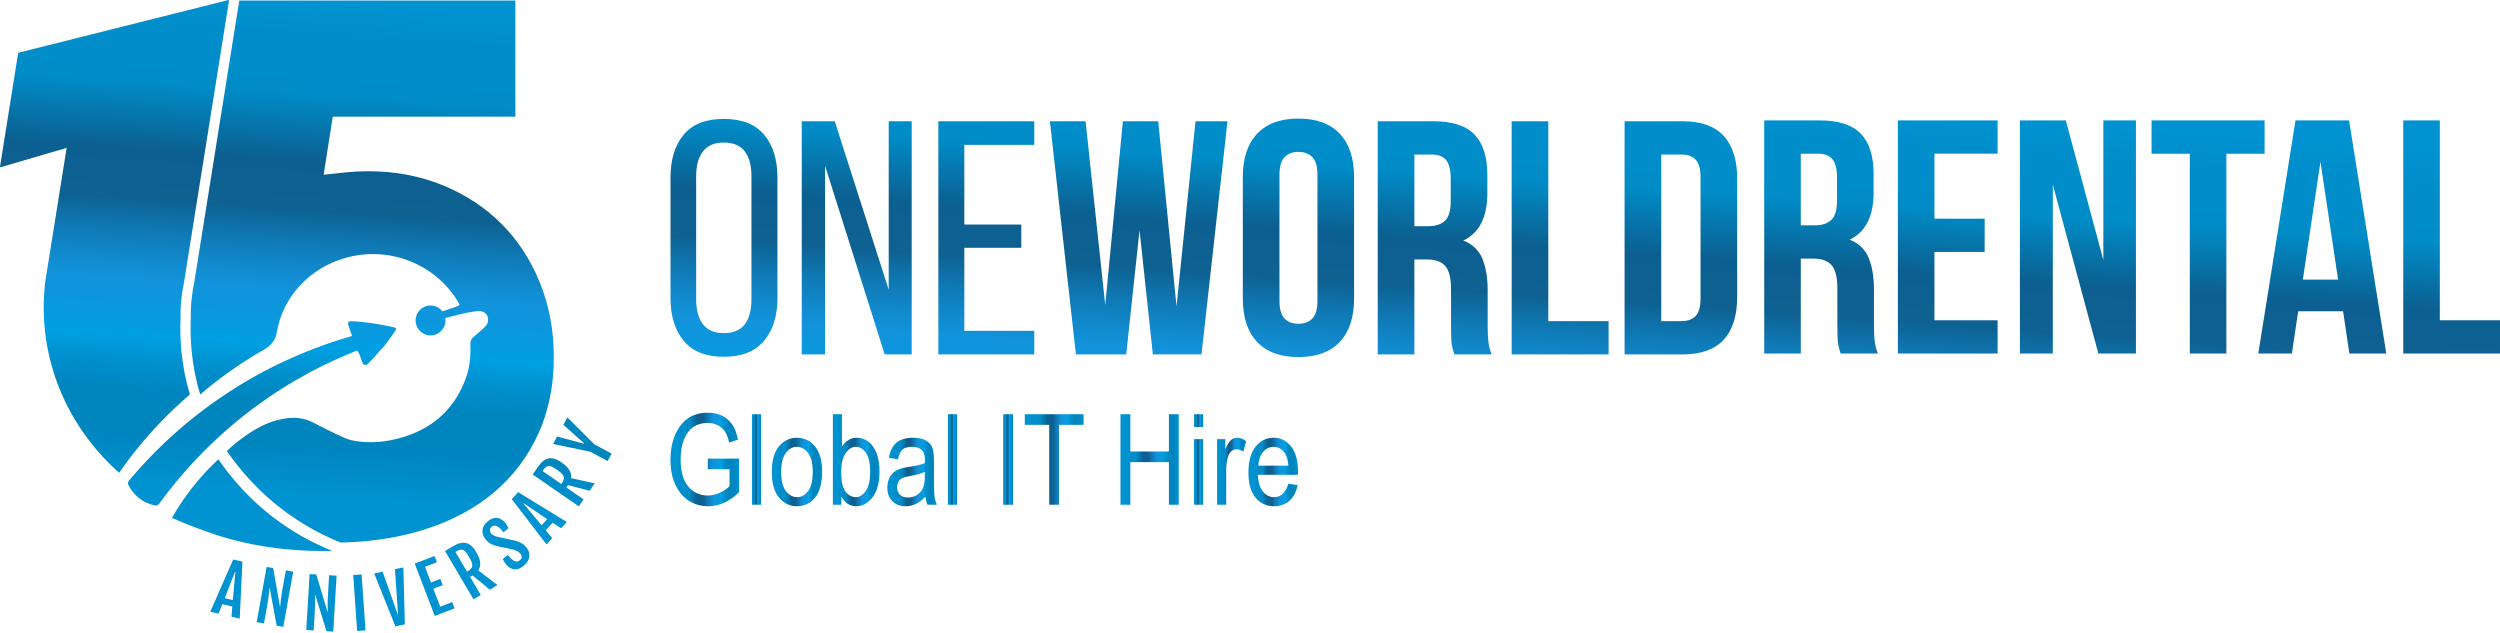 <svg width="312" height="79" viewBox="0 0 312 79" fill="none" xmlns="http://www.w3.org/2000/svg">
<path d="M304.49 39.968V15.024H299.925V44.125H312V39.968H304.489L304.49 39.968ZM293.162 15.024H286.482L281.834 44.125H286.026L286.814 38.846H292.415L293.204 44.125H297.809L293.162 15.024ZM287.394 34.897L289.594 20.179L291.794 34.897H287.394ZM268.515 15.024V19.182H273.287V44.125H277.85V19.182H282.622V15.024H268.514H268.515ZM262.498 15.024V32.444L257.81 15.024H252.084V44.125H256.192V23.047L261.876 44.125H266.564V15.024H262.498ZM249.303 19.182V15.024H236.854V44.125H249.303V39.968H241.419V31.445H247.685V27.288H241.419V19.181H249.303V19.182ZM233.949 42.483C233.894 41.943 233.867 41.312 233.867 40.592V36.102C233.867 34.578 233.652 33.282 233.224 32.215C232.795 31.148 232 30.379 230.838 29.907C232.829 28.964 233.825 26.997 233.825 24.004V21.717C233.825 19.471 233.294 17.795 232.228 16.686C231.163 15.578 229.442 15.024 227.062 15.024H220.174V44.125H224.738V32.277H226.314C227.366 32.277 228.126 32.554 228.597 33.108C229.067 33.663 229.302 34.619 229.302 35.977V40.55C229.302 41.131 229.309 41.617 229.323 42.005C229.337 42.393 229.364 42.711 229.406 42.961C229.447 43.211 229.496 43.419 229.551 43.584C229.606 43.751 229.661 43.931 229.717 44.124H234.364C234.143 43.57 234.005 43.023 233.949 42.482L233.949 42.483ZM229.26 25.043C229.26 26.207 229.018 27.011 228.535 27.455C228.05 27.898 227.38 28.12 226.522 28.12H224.738V19.182H226.937C227.739 19.182 228.328 19.417 228.7 19.888C229.075 20.359 229.26 21.122 229.26 22.175V25.043ZM215.116 16.959C213.994 15.739 212.282 15.13 209.982 15.13H202.748V44.232H209.982C212.282 44.232 213.994 43.622 215.116 42.402C216.239 41.183 216.799 39.395 216.799 37.039V22.321C216.799 19.965 216.239 18.177 215.116 16.958V16.959ZM212.227 37.247C212.227 38.3 212.018 39.035 211.604 39.451C211.188 39.867 210.62 40.074 209.899 40.074H207.322V19.287H209.899C210.62 19.287 211.189 19.494 211.604 19.909C212.019 20.326 212.227 21.06 212.227 22.113V37.246V37.247ZM193.228 40.075V15.13H188.655V44.232H200.753V40.074H193.228V40.075ZM185.744 42.59C185.689 42.05 185.661 41.419 185.661 40.698V36.208C185.661 34.683 185.446 33.388 185.017 32.321C184.587 31.254 183.79 30.485 182.626 30.013C184.621 29.071 185.619 27.103 185.619 24.11V21.823C185.619 19.577 185.086 17.901 184.019 16.792C182.952 15.684 181.226 15.13 178.843 15.13H171.941V44.232H176.515V32.383H178.094C179.147 32.383 179.909 32.661 180.381 33.215C180.852 33.768 181.088 34.726 181.088 36.083V40.656C181.088 41.238 181.094 41.722 181.108 42.111C181.122 42.5 181.149 42.818 181.192 43.067C181.233 43.317 181.282 43.525 181.337 43.691C181.392 43.857 181.448 44.038 181.503 44.231H186.159C185.938 43.677 185.799 43.129 185.743 42.589L185.744 42.59ZM181.046 25.149C181.046 26.313 180.804 27.117 180.32 27.561C179.834 28.004 179.162 28.226 178.303 28.226H176.515V19.288H178.719C179.523 19.288 180.112 19.523 180.486 19.994C180.86 20.466 181.046 21.227 181.046 22.28V25.149ZM167.202 16.689C166.01 15.428 164.292 14.798 162.047 14.798C159.801 14.798 158.083 15.428 156.891 16.689C155.699 17.951 155.104 19.759 155.104 22.115V37.248C155.104 39.604 155.699 41.413 156.891 42.674C158.083 43.935 159.801 44.566 162.047 44.566C164.292 44.566 166.01 43.935 167.202 42.674C168.394 41.413 168.989 39.604 168.989 37.248V22.115C168.989 19.759 168.394 17.951 167.202 16.689ZM164.417 37.538C164.417 38.592 164.202 39.333 163.772 39.763C163.343 40.193 162.768 40.407 162.047 40.407C161.327 40.407 160.752 40.192 160.322 39.763C159.892 39.333 159.678 38.592 159.678 37.538V21.823C159.678 20.769 159.893 20.029 160.322 19.598C160.752 19.169 161.327 18.955 162.047 18.955C162.768 18.955 163.343 19.17 163.772 19.598C164.202 20.029 164.417 20.769 164.417 21.823V37.538ZM149.2 15.13L146.83 38.245L144.543 15.13H140.136L137.933 38.078L135.479 15.13H131.03L134.273 44.232H140.552L142.215 28.724L143.877 44.232H149.947L153.189 15.13H149.198H149.2ZM129.078 18.082V15.13H117.105V44.232H129.078V41.28H120.348V30.928H127.458V28.018H120.348V18.082H129.078ZM110.91 15.13V36.166L104.176 15.13H100.06V44.232H102.97V20.7L110.412 44.232H113.78V15.13H110.911H110.91ZM95.362 16.813C94.252 15.496 92.576 14.839 90.33 14.839C88.085 14.839 86.416 15.496 85.321 16.813C84.226 18.131 83.68 19.91 83.68 22.155V37.206C83.68 39.423 84.226 41.196 85.321 42.527C86.416 43.858 88.085 44.523 90.33 44.523C92.576 44.523 94.252 43.858 95.362 42.527C96.47 41.196 97.024 39.423 97.024 37.206V22.155C97.024 19.91 96.47 18.131 95.362 16.813ZM93.781 37.372C93.781 38.703 93.504 39.735 92.951 40.469C92.396 41.204 91.522 41.572 90.331 41.572C89.14 41.572 88.301 41.204 87.734 40.469C87.165 39.735 86.881 38.703 86.881 37.372V21.99C86.881 20.659 87.165 19.626 87.734 18.892C88.301 18.158 89.169 17.79 90.331 17.79C91.494 17.79 92.396 18.158 92.951 18.892C93.504 19.626 93.781 20.659 93.781 21.99V37.372ZM74.167 55.446L70.813 52.091L70.313 53.019L72.903 55.328L72.88 55.371L69.527 54.477L69.024 55.409L73.666 56.371L75.827 57.535L76.326 56.611L74.165 55.446H74.167ZM73.583 61.245L74.219 60.324L71.268 59.673C71.376 58.988 70.998 58.347 70.134 57.752L69.989 57.652C69.676 57.436 69.392 57.298 69.133 57.236C68.988 57.201 68.851 57.184 68.722 57.184C68.621 57.184 68.526 57.195 68.435 57.215C68.228 57.263 68.043 57.346 67.882 57.463C67.719 57.581 67.574 57.715 67.449 57.862C67.325 58.009 67.217 58.148 67.126 58.279L66.479 59.217L72.239 63.193L72.835 62.327L70.68 60.84L70.886 60.543L73.581 61.245H73.583ZM70.129 60.291L70.05 60.405L67.707 58.788L67.785 58.674C68.013 58.345 68.235 58.172 68.451 58.156C68.668 58.139 68.926 58.234 69.222 58.439L69.677 58.754C70.064 59.021 70.29 59.264 70.356 59.486C70.422 59.708 70.347 59.976 70.129 60.292L70.129 60.291ZM64.666 61.42L63.874 62.3L68.209 67.943L68.917 67.157L68.109 66.182L68.966 65.23L70.026 65.927L70.731 65.144L64.666 61.42ZM67.596 65.556L65.327 62.84L65.358 62.807L68.291 64.785L67.596 65.556ZM65.671 68.288C65.465 68.041 65.232 67.854 64.972 67.728C64.713 67.601 64.404 67.497 64.044 67.417L62.104 67C61.939 66.958 61.791 66.909 61.658 66.852C61.524 66.793 61.407 66.703 61.305 66.582C61.186 66.439 61.13 66.293 61.137 66.143C61.143 65.992 61.222 65.855 61.374 65.728C61.54 65.589 61.732 65.558 61.948 65.637C62.165 65.716 62.392 65.897 62.629 66.178L62.844 66.437L63.466 65.916C63.39 65.78 63.321 65.656 63.257 65.544C63.194 65.431 63.114 65.317 63.017 65.201C62.864 65.019 62.678 64.872 62.46 64.76C62.292 64.674 62.109 64.631 61.911 64.631C61.849 64.631 61.785 64.635 61.721 64.643C61.447 64.678 61.154 64.827 60.84 65.089C60.452 65.414 60.244 65.781 60.215 66.191C60.187 66.602 60.321 66.985 60.619 67.341C60.818 67.578 61.039 67.759 61.281 67.882C61.524 68.007 61.799 68.104 62.108 68.173L63.839 68.537C64.147 68.605 64.379 68.683 64.541 68.773C64.702 68.862 64.833 68.967 64.933 69.087C65.19 69.395 65.164 69.678 64.852 69.938C64.672 70.089 64.473 70.124 64.258 70.043C64.042 69.962 63.813 69.776 63.572 69.489L63.372 69.249L62.747 69.772C62.813 69.905 62.88 70.027 62.949 70.137C63.018 70.247 63.101 70.359 63.197 70.475C63.356 70.666 63.546 70.817 63.765 70.93C63.984 71.042 64.23 71.078 64.503 71.035C64.776 70.994 65.073 70.84 65.393 70.572C65.783 70.245 66.004 69.877 66.057 69.464C66.11 69.05 65.981 68.659 65.671 68.287L65.671 68.288ZM61.127 73.588L62.092 73.02L59.689 71.187C60.076 70.612 60.003 69.872 59.469 68.968L59.38 68.816C59.188 68.489 58.987 68.244 58.78 68.079C58.571 67.915 58.363 67.81 58.156 67.767C58.045 67.743 57.935 67.731 57.827 67.731C57.733 67.731 57.64 67.74 57.548 67.757C57.35 67.796 57.164 67.856 56.99 67.937C56.815 68.018 56.658 68.099 56.521 68.18L55.538 68.758L59.09 74.788L59.995 74.256L58.666 71.999L58.977 71.816L61.127 73.588ZM58.942 70.633C58.909 70.862 58.727 71.073 58.397 71.267L58.278 71.337L56.833 68.883L56.952 68.813C57.297 68.61 57.57 68.547 57.774 68.624C57.978 68.7 58.172 68.894 58.354 69.204L58.634 69.682C58.873 70.086 58.975 70.403 58.942 70.632V70.633ZM56.434 75.142L54.941 75.713L54.085 73.475L55.255 73.027L54.956 72.246L53.785 72.695L53.038 70.739L54.53 70.168L54.23 69.388L51.757 70.336L54.26 76.871L56.734 75.924L56.434 75.143V75.142ZM50.339 70.813L49.29 71.03L49.668 76.629L49.624 76.639L47.75 71.348L46.697 71.567L49.348 78.165L50.524 77.921L50.339 70.813ZM45.128 71.689L44.081 71.762L44.57 78.743L45.619 78.67L45.128 71.689ZM41.074 71.786L40.922 74.334C40.901 74.694 40.889 75 40.888 75.252C40.886 75.503 40.889 75.719 40.896 75.897C40.903 76.078 40.908 76.24 40.909 76.386L40.886 76.384L39.47 71.69L38.64 71.642L38.224 78.626L39.147 78.681L39.27 76.629C39.297 76.157 39.314 75.773 39.317 75.478C39.322 75.183 39.321 74.938 39.316 74.744C39.312 74.549 39.308 74.369 39.304 74.206L39.337 74.208L40.75 78.777L41.589 78.828L42.005 71.842L41.074 71.786ZM35.673 71.18L35.222 73.693C35.157 74.049 35.11 74.35 35.079 74.6C35.048 74.85 35.025 75.064 35.011 75.243C34.996 75.422 34.981 75.584 34.967 75.729L34.943 75.725L34.091 70.897L33.273 70.75L32.036 77.638L32.947 77.801L33.31 75.777C33.394 75.311 33.455 74.933 33.494 74.64C33.533 74.347 33.561 74.105 33.58 73.911C33.598 73.717 33.615 73.537 33.63 73.374L33.663 73.38L34.528 78.085L35.354 78.234L36.591 71.346L35.673 71.181V71.18ZM29.106 69.823L26.247 76.34L27.277 76.583L27.742 75.403L28.99 75.698L28.888 76.963L29.915 77.204L30.26 70.096L29.107 69.824L29.106 69.823ZM29.054 74.892L28.044 74.654L29.332 71.357L29.376 71.368L29.054 74.892ZM34.973 65.203C31.208 62.522 28.749 59.506 27.254 57.319C26.237 58.262 25.112 59.434 23.991 60.863C22.941 62.201 22.112 63.486 21.459 64.632C22.483 65.085 23.821 65.64 25.415 66.207C26.221 66.494 27.389 66.916 28.849 67.309C32.462 68.279 36.271 68.762 40.268 68.762C40.376 68.762 40.483 68.762 40.591 68.759C40.693 68.759 40.795 68.759 40.897 68.757C40.935 68.757 40.975 68.757 41.013 68.756C41.033 68.756 41.049 68.756 41.068 68.754C41.086 68.754 41.103 68.754 41.121 68.754C41.231 68.754 41.342 68.751 41.45 68.745C39.587 67.995 37.328 66.88 34.974 65.203H34.973ZM28.519 0H28.516C28.51 0.001 28.505 0.001 28.5 0.003L2.315 6.578C2.288 6.582 2.268 6.605 2.264 6.632L0.001 20.794C0.001 20.794 0 20.802 0 20.806C0 20.85 0.043 20.882 0.085 20.87L8.316 18.459L5.642 35.193C5.52 36.234 5.457 37.291 5.457 38.365C5.457 46.519 9.079 53.864 14.867 59.006C16.281 56.969 18.036 54.753 20.202 52.518C21.366 51.318 22.54 50.225 23.704 49.231C22.567 45.471 22.436 42.113 22.529 39.812C22.531 39.875 22.531 39.934 22.536 39.996C22.536 39.936 22.533 39.877 22.531 39.818C22.488 38.376 22.622 36.855 22.962 35.252L27.302 8.093L28.582 0.075C28.582 0.075 28.584 0.07 28.584 0.067C28.584 0.031 28.555 0.001 28.519 0ZM48.898 40.785C47.238 40.432 45.569 40.153 43.87 40.087C43.854 40.087 43.838 40.086 43.822 40.086C43.648 40.086 43.541 40.126 43.485 40.2C43.4 40.313 43.449 40.484 43.477 40.577C43.638 41.11 43.86 41.693 43.951 41.928C40.16 43.006 35.185 44.846 29.882 48.094C23.429 52.046 18.951 56.578 16.102 59.972C15.97 60.129 15.941 60.347 16.032 60.53C16.242 60.957 16.614 61.552 17.252 62.083C18.011 62.714 18.805 62.971 19.32 63.08C19.525 63.123 19.733 63.049 19.855 62.879C22.293 59.525 26.062 55.122 31.543 51.011C36.372 47.391 41.003 45.143 44.562 43.739C44.61 43.796 44.696 43.906 44.782 44.058C45.004 44.454 45.002 44.766 45.267 45.313C45.393 45.573 45.685 45.621 45.891 45.421C46.468 44.862 46.999 44.257 47.524 43.648C47.646 43.508 47.783 43.378 47.915 43.244C48.342 42.662 48.785 42.087 49.194 41.49C49.55 40.97 49.526 40.92 48.898 40.786V40.785ZM69.117 44.59C69.117 48.143 68.462 51.343 67.154 54.198C65.843 57.048 63.996 59.478 61.609 61.487C59.223 63.493 56.312 65.036 52.879 66.115C50.019 67.011 46.891 67.533 43.497 67.68C43.177 67.698 42.851 67.707 42.52 67.712C42.52 67.712 42.519 67.712 42.516 67.71H42.514C40.65 66.96 38.39 65.845 36.037 64.168C32.272 61.486 29.813 58.471 28.318 56.284C28.725 55.891 31.624 53.144 34.69 52.413C35.463 52.228 36.82 51.904 38.337 52.414C38.714 52.541 38.972 52.675 39.172 52.778C40.92 53.679 43.038 54.761 43.796 54.928C45.987 55.41 48.275 55.221 50.632 54.45C54.278 53.255 56.811 50.84 58.132 47.214C58.632 45.844 58.758 44.407 58.701 42.959C58.688 42.559 58.812 42.276 59.128 42.028C59.57 41.677 59.987 41.29 60.404 40.903C60.638 40.686 60.854 40.447 60.902 40.109C61.024 39.258 60.425 38.717 59.49 38.828C58.256 38.971 57.07 39.311 55.873 39.613C55.767 39.64 55.665 39.668 55.568 39.665C55.586 39.771 55.596 39.88 55.596 39.992C55.596 41.022 54.761 41.857 53.731 41.857C52.701 41.857 51.865 41.022 51.865 39.992C51.865 38.961 52.7 38.125 53.731 38.125C54.334 38.125 54.872 38.413 55.214 38.858C55.749 38.679 56.285 38.507 56.818 38.318C57.442 38.094 57.44 38.089 57.071 37.504C54.107 32.795 48.385 30.654 43.012 32.215C38.798 33.439 35.319 36.858 34.529 41.531C34.386 42.382 33.851 43.114 33.1 43.541C30.642 44.937 27.841 46.789 24.984 49.231C23.847 45.47 23.715 42.112 23.808 39.811C23.81 39.874 23.81 39.933 23.816 39.995C23.816 39.935 23.813 39.877 23.81 39.817C23.768 38.376 23.901 36.854 24.241 35.251L28.582 8.092L29.864 0.075C29.864 0.075 29.865 0.07 29.865 0.067H64.317V14.559H41.528L40.392 21.806C41.439 21.69 42.401 21.587 43.277 21.501C44.147 21.412 45.049 21.37 45.981 21.37C49.299 21.37 52.383 21.948 55.234 23.113C58.087 24.279 60.532 25.88 62.57 27.916C64.605 29.952 66.207 32.399 67.369 35.248C68.534 38.103 69.116 41.217 69.116 44.59H69.117Z" fill="url(#paint0_linear_123_18)"/>
<path d="M88.327 51.505C87.406 51.505 86.61 51.72 85.937 52.154C85.263 52.589 84.719 53.265 84.301 54.177C83.886 55.092 83.678 56.165 83.678 57.398C83.678 58.632 83.886 59.657 84.299 60.524C84.712 61.392 85.275 62.049 85.982 62.502C86.692 62.954 87.497 63.181 88.401 63.181C89.079 63.181 89.739 63.033 90.381 62.739C91.023 62.445 91.646 62.005 92.245 61.422V57.233H88.333V58.559H91.047V60.668C90.75 60.986 90.347 61.262 89.84 61.493C89.335 61.725 88.84 61.84 88.358 61.84C87.345 61.84 86.522 61.464 85.891 60.712C85.257 59.957 84.942 58.827 84.942 57.314C84.942 56.323 85.089 55.484 85.386 54.795C85.68 54.106 86.069 53.599 86.556 53.273C87.042 52.946 87.621 52.784 88.294 52.784C88.757 52.784 89.172 52.873 89.543 53.055C89.914 53.233 90.211 53.483 90.437 53.799C90.663 54.114 90.85 54.591 91 55.229L92.105 54.866C91.939 54.057 91.694 53.423 91.366 52.956C91.038 52.494 90.617 52.136 90.109 51.884C89.598 51.632 89.007 51.505 88.328 51.505H88.327Z" fill="url(#paint1_linear_123_18)"/>
<path d="M94.978 51.695H93.842V62.991H94.978V51.695Z" fill="url(#paint2_linear_123_18)"/>
<path d="M98.065 61.269C97.682 60.751 97.489 59.962 97.489 58.9C97.489 57.838 97.679 57.064 98.058 56.546C98.437 56.026 98.894 55.765 99.43 55.765C99.999 55.765 100.474 56.023 100.858 56.541C101.242 57.059 101.433 57.845 101.433 58.9C101.433 59.955 101.244 60.738 100.863 61.261C100.481 61.784 100.024 62.045 99.493 62.045C98.924 62.045 98.449 61.787 98.065 61.268M97.211 55.707C96.619 56.428 96.322 57.493 96.322 58.906C96.322 60.318 96.622 61.377 97.219 62.098C97.816 62.821 98.566 63.181 99.462 63.181C100.359 63.181 101.127 62.821 101.716 62.103C102.307 61.383 102.602 60.289 102.602 58.822C102.602 57.465 102.303 56.428 101.703 55.708C101.1 54.991 100.356 54.63 99.462 54.63C98.568 54.63 97.803 54.991 97.212 55.708" fill="url(#paint3_linear_123_18)"/>
<path d="M105.871 61.714C105.587 61.493 105.369 61.172 105.216 60.749C105.061 60.328 104.985 59.692 104.985 58.845C104.985 57.846 105.168 57.083 105.535 56.557C105.902 56.029 106.321 55.765 106.789 55.765C107.297 55.765 107.725 56.017 108.075 56.52C108.424 57.025 108.598 57.814 108.598 58.889C108.598 59.964 108.417 60.727 108.054 61.253C107.693 61.782 107.278 62.045 106.81 62.045C106.465 62.045 106.153 61.934 105.871 61.714ZM103.943 51.694V62.991H105V61.976C105.226 62.373 105.494 62.676 105.805 62.878C106.118 63.08 106.468 63.181 106.86 63.181C107.635 63.181 108.314 62.804 108.895 62.052C109.477 61.3 109.765 60.23 109.765 58.844C109.765 57.934 109.637 57.161 109.379 56.525C109.124 55.889 108.78 55.413 108.351 55.099C107.922 54.787 107.446 54.629 106.923 54.629C106.547 54.629 106.205 54.721 105.901 54.902C105.595 55.083 105.322 55.357 105.08 55.725V51.694H103.944L103.943 51.694Z" fill="url(#paint4_linear_123_18)"/>
<path d="M112.319 61.742C112.077 61.508 111.955 61.195 111.955 60.806C111.955 60.553 112.008 60.329 112.113 60.138C112.218 59.946 112.365 59.796 112.557 59.691C112.746 59.586 113.08 59.49 113.558 59.409C114.382 59.268 115.002 59.094 115.417 58.889V59.397C115.417 60.07 115.335 60.583 115.17 60.933C115.007 61.285 114.757 61.566 114.426 61.777C114.095 61.987 113.727 62.092 113.318 62.092C112.91 62.092 112.559 61.977 112.317 61.743M111.897 55.224C111.411 55.621 111.09 56.252 110.93 57.122L112.066 57.327C112.189 56.725 112.381 56.312 112.641 56.094C112.904 55.876 113.299 55.765 113.827 55.765C114.411 55.765 114.844 55.931 115.126 56.26C115.325 56.489 115.426 56.883 115.426 57.446L115.417 57.801C114.986 57.985 114.305 58.143 113.38 58.274C112.691 58.372 112.175 58.525 111.837 58.73C111.497 58.935 111.23 59.222 111.035 59.587C110.837 59.952 110.74 60.371 110.74 60.844C110.74 61.56 110.948 62.127 111.366 62.549C111.781 62.972 112.339 63.182 113.038 63.182C113.479 63.182 113.905 63.082 114.318 62.88C114.728 62.68 115.123 62.383 115.504 61.986C115.54 62.375 115.62 62.711 115.74 62.993H116.924C116.779 62.675 116.682 62.346 116.634 62.011C116.584 61.675 116.561 60.86 116.561 59.566V57.717C116.561 56.967 116.508 56.399 116.402 56.008C116.297 55.619 116.042 55.291 115.643 55.027C115.241 54.761 114.688 54.629 113.983 54.629C113.079 54.629 112.382 54.827 111.895 55.224" fill="url(#paint5_linear_123_18)"/>
<path d="M119.435 51.695H118.299V62.991H119.435V51.695Z" fill="url(#paint6_linear_123_18)"/>
<path d="M126.43 51.695H125.199V62.991H126.43V51.695Z" fill="url(#paint7_linear_123_18)"/>
<path d="M127.895 51.695V53.02H130.94V62.991H132.171V53.02H135.232V51.695H127.895Z" fill="url(#paint8_linear_123_18)"/>
<path d="M145.88 51.695V56.349H141.067V51.695H139.836V62.991H141.067V57.674H145.88V62.991H147.109V51.695H145.88Z" fill="url(#paint9_linear_123_18)"/>
<path d="M149.016 62.991H150.152V54.803H149.016V62.991ZM149.016 53.288H150.152V51.695H149.016V53.288Z" fill="url(#paint10_linear_123_18)"/>
<path d="M153.638 54.911C153.42 55.1 153.181 55.481 152.918 56.058V54.803H151.893V62.992H153.028V58.713C153.028 58.116 153.099 57.556 153.244 57.027C153.326 56.725 153.467 56.488 153.67 56.32C153.869 56.149 154.09 56.065 154.332 56.065C154.599 56.065 154.874 56.165 155.158 56.365L155.537 55.071C155.142 54.777 154.753 54.629 154.374 54.629C154.101 54.629 153.856 54.724 153.637 54.911" fill="url(#paint11_linear_123_18)"/>
<path d="M157.634 56.402C157.995 55.979 158.429 55.765 158.938 55.765C159.503 55.765 159.969 56.02 160.335 56.528C160.587 56.877 160.736 57.406 160.79 58.116H157.04C157.077 57.396 157.274 56.825 157.634 56.402ZM156.696 55.741C156.102 56.486 155.805 57.561 155.805 58.974C155.805 60.386 156.099 61.377 156.689 62.098C157.277 62.821 158.045 63.181 158.997 63.181C159.751 63.181 160.386 62.961 160.898 62.516C161.409 62.075 161.764 61.417 161.958 60.546L160.79 60.372C160.456 61.487 159.859 62.045 159.005 62.045C158.457 62.045 157.995 61.81 157.614 61.34C157.233 60.872 157.02 60.175 156.972 59.252H161.989L161.997 58.884C161.997 57.504 161.705 56.449 161.126 55.721C160.545 54.993 159.819 54.629 158.952 54.629C158.04 54.629 157.29 55 156.696 55.741Z" fill="url(#paint12_linear_123_18)"/>
<defs>
<linearGradient id="paint0_linear_123_18" x1="158.154" y1="1.662" x2="153.399" y2="69.665" gradientUnits="userSpaceOnUse">
<stop offset="0.1" stop-color="#0092D1"/>
<stop offset="0.16" stop-color="#008ECB"/>
<stop offset="0.27" stop-color="#008CC7"/>
<stop offset="0.39" stop-color="#0C6091"/>
<stop offset="0.48" stop-color="#0E6191"/>
<stop offset="0.54" stop-color="#0F79B5"/>
<stop offset="0.6" stop-color="#118CD0"/>
<stop offset="0.63" stop-color="#1293DB"/>
<stop offset="0.7" stop-color="#079ADF"/>
<stop offset="0.73" stop-color="#00A0E3"/>
<stop offset="0.78" stop-color="#0090CD"/>
<stop offset="0.83" stop-color="#0086BF"/>
<stop offset="0.91" stop-color="#0085BE"/>
<stop offset="1" stop-color="#0092D1"/>
</linearGradient>
<linearGradient id="paint1_linear_123_18" x1="83.678" y1="57.343" x2="92.245" y2="57.343" gradientUnits="userSpaceOnUse">
<stop offset="0.1" stop-color="#0092D1"/>
<stop offset="0.16" stop-color="#008ECB"/>
<stop offset="0.27" stop-color="#008CC7"/>
<stop offset="0.39" stop-color="#0C6091"/>
<stop offset="0.48" stop-color="#0E6191"/>
<stop offset="0.54" stop-color="#0F79B5"/>
<stop offset="0.6" stop-color="#118CD0"/>
<stop offset="0.63" stop-color="#1293DB"/>
<stop offset="0.7" stop-color="#079ADF"/>
<stop offset="0.73" stop-color="#00A0E3"/>
<stop offset="0.78" stop-color="#0090CD"/>
<stop offset="0.83" stop-color="#0086BF"/>
<stop offset="0.91" stop-color="#0085BE"/>
<stop offset="1" stop-color="#0092D1"/>
</linearGradient>
<linearGradient id="paint2_linear_123_18" x1="93.842" y1="57.343" x2="94.978" y2="57.343" gradientUnits="userSpaceOnUse">
<stop offset="0.1" stop-color="#0092D1"/>
<stop offset="0.16" stop-color="#008ECB"/>
<stop offset="0.27" stop-color="#008CC7"/>
<stop offset="0.39" stop-color="#0C6091"/>
<stop offset="0.48" stop-color="#0E6191"/>
<stop offset="0.54" stop-color="#0F79B5"/>
<stop offset="0.6" stop-color="#118CD0"/>
<stop offset="0.63" stop-color="#1293DB"/>
<stop offset="0.7" stop-color="#079ADF"/>
<stop offset="0.73" stop-color="#00A0E3"/>
<stop offset="0.78" stop-color="#0090CD"/>
<stop offset="0.83" stop-color="#0086BF"/>
<stop offset="0.91" stop-color="#0085BE"/>
<stop offset="1" stop-color="#0092D1"/>
</linearGradient>
<linearGradient id="paint3_linear_123_18" x1="96.321" y1="58.904" x2="102.602" y2="58.904" gradientUnits="userSpaceOnUse">
<stop offset="0.1" stop-color="#0092D1"/>
<stop offset="0.16" stop-color="#008ECB"/>
<stop offset="0.27" stop-color="#008CC7"/>
<stop offset="0.39" stop-color="#0C6091"/>
<stop offset="0.48" stop-color="#0E6191"/>
<stop offset="0.54" stop-color="#0F79B5"/>
<stop offset="0.6" stop-color="#118CD0"/>
<stop offset="0.63" stop-color="#1293DB"/>
<stop offset="0.7" stop-color="#079ADF"/>
<stop offset="0.73" stop-color="#00A0E3"/>
<stop offset="0.78" stop-color="#0090CD"/>
<stop offset="0.83" stop-color="#0086BF"/>
<stop offset="0.91" stop-color="#0085BE"/>
<stop offset="1" stop-color="#0092D1"/>
</linearGradient>
<linearGradient id="paint4_linear_123_18" x1="103.943" y1="57.438" x2="109.765" y2="57.438" gradientUnits="userSpaceOnUse">
<stop offset="0.1" stop-color="#0092D1"/>
<stop offset="0.16" stop-color="#008ECB"/>
<stop offset="0.27" stop-color="#008CC7"/>
<stop offset="0.39" stop-color="#0C6091"/>
<stop offset="0.48" stop-color="#0E6191"/>
<stop offset="0.54" stop-color="#0F79B5"/>
<stop offset="0.6" stop-color="#118CD0"/>
<stop offset="0.63" stop-color="#1293DB"/>
<stop offset="0.7" stop-color="#079ADF"/>
<stop offset="0.73" stop-color="#00A0E3"/>
<stop offset="0.78" stop-color="#0090CD"/>
<stop offset="0.83" stop-color="#0086BF"/>
<stop offset="0.91" stop-color="#0085BE"/>
<stop offset="1" stop-color="#0092D1"/>
</linearGradient>
<linearGradient id="paint5_linear_123_18" x1="110.74" y1="58.904" x2="116.926" y2="58.904" gradientUnits="userSpaceOnUse">
<stop offset="0.1" stop-color="#0092D1"/>
<stop offset="0.16" stop-color="#008ECB"/>
<stop offset="0.27" stop-color="#008CC7"/>
<stop offset="0.39" stop-color="#0C6091"/>
<stop offset="0.48" stop-color="#0E6191"/>
<stop offset="0.54" stop-color="#0F79B5"/>
<stop offset="0.6" stop-color="#118CD0"/>
<stop offset="0.63" stop-color="#1293DB"/>
<stop offset="0.7" stop-color="#079ADF"/>
<stop offset="0.73" stop-color="#00A0E3"/>
<stop offset="0.78" stop-color="#0090CD"/>
<stop offset="0.83" stop-color="#0086BF"/>
<stop offset="0.91" stop-color="#0085BE"/>
<stop offset="1" stop-color="#0092D1"/>
</linearGradient>
<linearGradient id="paint6_linear_123_18" x1="118.299" y1="57.343" x2="119.435" y2="57.343" gradientUnits="userSpaceOnUse">
<stop offset="0.1" stop-color="#0092D1"/>
<stop offset="0.16" stop-color="#008ECB"/>
<stop offset="0.27" stop-color="#008CC7"/>
<stop offset="0.39" stop-color="#0C6091"/>
<stop offset="0.48" stop-color="#0E6191"/>
<stop offset="0.54" stop-color="#0F79B5"/>
<stop offset="0.6" stop-color="#118CD0"/>
<stop offset="0.63" stop-color="#1293DB"/>
<stop offset="0.7" stop-color="#079ADF"/>
<stop offset="0.73" stop-color="#00A0E3"/>
<stop offset="0.78" stop-color="#0090CD"/>
<stop offset="0.83" stop-color="#0086BF"/>
<stop offset="0.91" stop-color="#0085BE"/>
<stop offset="1" stop-color="#0092D1"/>
</linearGradient>
<linearGradient id="paint7_linear_123_18" x1="125.199" y1="57.343" x2="126.43" y2="57.343" gradientUnits="userSpaceOnUse">
<stop offset="0.1" stop-color="#0092D1"/>
<stop offset="0.16" stop-color="#008ECB"/>
<stop offset="0.27" stop-color="#008CC7"/>
<stop offset="0.39" stop-color="#0C6091"/>
<stop offset="0.48" stop-color="#0E6191"/>
<stop offset="0.54" stop-color="#0F79B5"/>
<stop offset="0.6" stop-color="#118CD0"/>
<stop offset="0.63" stop-color="#1293DB"/>
<stop offset="0.7" stop-color="#079ADF"/>
<stop offset="0.73" stop-color="#00A0E3"/>
<stop offset="0.78" stop-color="#0090CD"/>
<stop offset="0.83" stop-color="#0086BF"/>
<stop offset="0.91" stop-color="#0085BE"/>
<stop offset="1" stop-color="#0092D1"/>
</linearGradient>
<linearGradient id="paint8_linear_123_18" x1="127.895" y1="57.343" x2="135.232" y2="57.343" gradientUnits="userSpaceOnUse">
<stop offset="0.1" stop-color="#0092D1"/>
<stop offset="0.16" stop-color="#008ECB"/>
<stop offset="0.27" stop-color="#008CC7"/>
<stop offset="0.39" stop-color="#0C6091"/>
<stop offset="0.48" stop-color="#0E6191"/>
<stop offset="0.54" stop-color="#0F79B5"/>
<stop offset="0.6" stop-color="#118CD0"/>
<stop offset="0.63" stop-color="#1293DB"/>
<stop offset="0.7" stop-color="#079ADF"/>
<stop offset="0.73" stop-color="#00A0E3"/>
<stop offset="0.78" stop-color="#0090CD"/>
<stop offset="0.83" stop-color="#0086BF"/>
<stop offset="0.91" stop-color="#0085BE"/>
<stop offset="1" stop-color="#0092D1"/>
</linearGradient>
<linearGradient id="paint9_linear_123_18" x1="139.836" y1="57.343" x2="147.109" y2="57.343" gradientUnits="userSpaceOnUse">
<stop offset="0.1" stop-color="#0092D1"/>
<stop offset="0.16" stop-color="#008ECB"/>
<stop offset="0.27" stop-color="#008CC7"/>
<stop offset="0.39" stop-color="#0C6091"/>
<stop offset="0.48" stop-color="#0E6191"/>
<stop offset="0.54" stop-color="#0F79B5"/>
<stop offset="0.6" stop-color="#118CD0"/>
<stop offset="0.63" stop-color="#1293DB"/>
<stop offset="0.7" stop-color="#079ADF"/>
<stop offset="0.73" stop-color="#00A0E3"/>
<stop offset="0.78" stop-color="#0090CD"/>
<stop offset="0.83" stop-color="#0086BF"/>
<stop offset="0.91" stop-color="#0085BE"/>
<stop offset="1" stop-color="#0092D1"/>
</linearGradient>
<linearGradient id="paint10_linear_123_18" x1="149.016" y1="57.343" x2="150.152" y2="57.343" gradientUnits="userSpaceOnUse">
<stop offset="0.1" stop-color="#0092D1"/>
<stop offset="0.16" stop-color="#008ECB"/>
<stop offset="0.27" stop-color="#008CC7"/>
<stop offset="0.39" stop-color="#0C6091"/>
<stop offset="0.48" stop-color="#0E6191"/>
<stop offset="0.54" stop-color="#0F79B5"/>
<stop offset="0.6" stop-color="#118CD0"/>
<stop offset="0.63" stop-color="#1293DB"/>
<stop offset="0.7" stop-color="#079ADF"/>
<stop offset="0.73" stop-color="#00A0E3"/>
<stop offset="0.78" stop-color="#0090CD"/>
<stop offset="0.83" stop-color="#0086BF"/>
<stop offset="0.91" stop-color="#0085BE"/>
<stop offset="1" stop-color="#0092D1"/>
</linearGradient>
<linearGradient id="paint11_linear_123_18" x1="151.892" y1="58.81" x2="155.537" y2="58.81" gradientUnits="userSpaceOnUse">
<stop offset="0.1" stop-color="#0092D1"/>
<stop offset="0.16" stop-color="#008ECB"/>
<stop offset="0.27" stop-color="#008CC7"/>
<stop offset="0.39" stop-color="#0C6091"/>
<stop offset="0.48" stop-color="#0E6191"/>
<stop offset="0.54" stop-color="#0F79B5"/>
<stop offset="0.6" stop-color="#118CD0"/>
<stop offset="0.63" stop-color="#1293DB"/>
<stop offset="0.7" stop-color="#079ADF"/>
<stop offset="0.73" stop-color="#00A0E3"/>
<stop offset="0.78" stop-color="#0090CD"/>
<stop offset="0.83" stop-color="#0086BF"/>
<stop offset="0.91" stop-color="#0085BE"/>
<stop offset="1" stop-color="#0092D1"/>
</linearGradient>
<linearGradient id="paint12_linear_123_18" x1="155.804" y1="58.904" x2="161.997" y2="58.904" gradientUnits="userSpaceOnUse">
<stop offset="0.1" stop-color="#0092D1"/>
<stop offset="0.16" stop-color="#008ECB"/>
<stop offset="0.27" stop-color="#008CC7"/>
<stop offset="0.39" stop-color="#0C6091"/>
<stop offset="0.48" stop-color="#0E6191"/>
<stop offset="0.54" stop-color="#0F79B5"/>
<stop offset="0.6" stop-color="#118CD0"/>
<stop offset="0.63" stop-color="#1293DB"/>
<stop offset="0.7" stop-color="#079ADF"/>
<stop offset="0.73" stop-color="#00A0E3"/>
<stop offset="0.78" stop-color="#0090CD"/>
<stop offset="0.83" stop-color="#0086BF"/>
<stop offset="0.91" stop-color="#0085BE"/>
<stop offset="1" stop-color="#0092D1"/>
</linearGradient>
</defs>
</svg>
